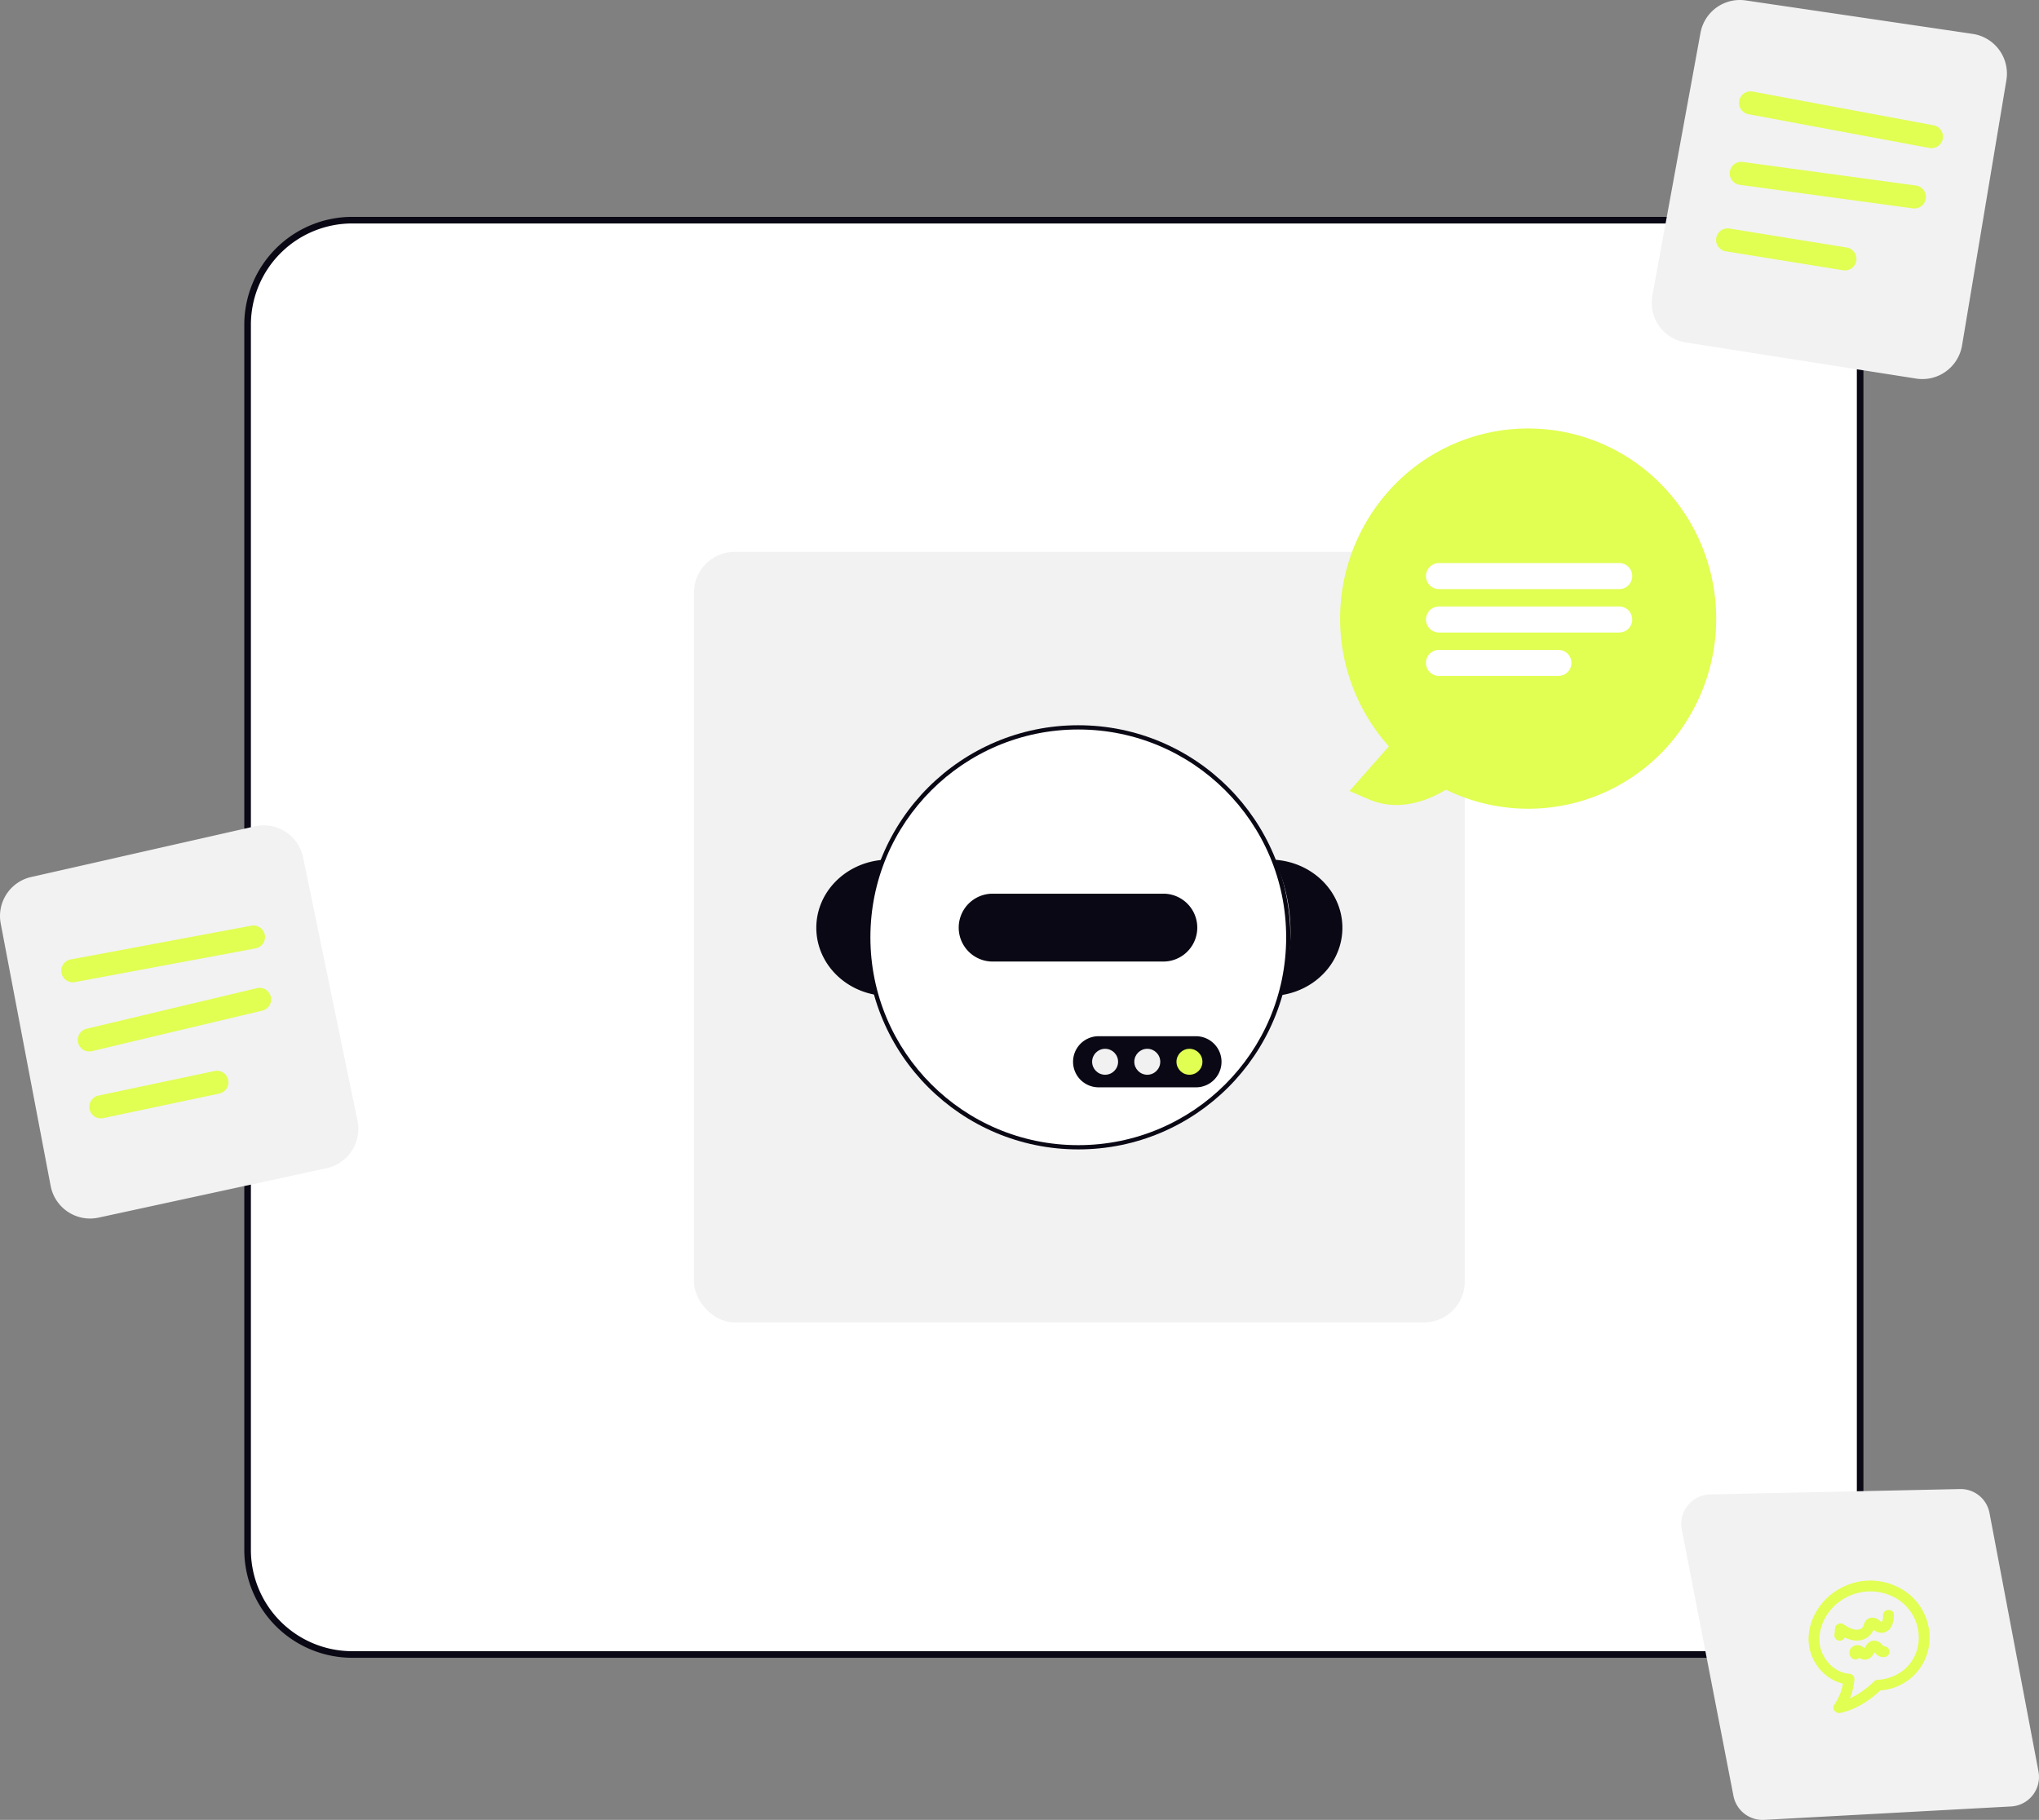 <svg xmlns="http://www.w3.org/2000/svg" xmlns:xlink="http://www.w3.org/1999/xlink" width="800.004" height="714.21" viewBox="0 0 800.004 714.21"><rect x="0" y="0" width="800.004" height="714.21" fill="#808080" stroke="none"/><g transform="translate(-560 -183)"><path d="M636.792,734.1H86.15a41.067,41.067,0,0,1-41.019-41.021V212.236A41.067,41.067,0,0,1,86.15,171.217H636.792a41.067,41.067,0,0,1,41.021,41.019V693.082A41.067,41.067,0,0,1,636.792,734.1Z" transform="translate(612.014 98.186)" fill="#fff"></path><rect width="302.419" height="302.419" rx="16" transform="translate(832.276 399.557)" fill="#f2f2f2"></rect><path d="M636.567,735.17H85.925a42.36,42.36,0,0,1-42.312-42.313V212.011A42.36,42.36,0,0,1,85.925,169.7H636.567a42.36,42.36,0,0,1,42.313,42.312V692.857a42.361,42.361,0,0,1-42.313,42.313ZM85.925,172.285A39.772,39.772,0,0,0,46.2,212.011V692.857a39.773,39.773,0,0,0,39.727,39.729H636.567a39.774,39.774,0,0,0,39.73-39.729V212.011a39.773,39.773,0,0,0-39.728-39.727Z" transform="translate(612.238 98.41)" fill="#090814"></path><g transform="translate(560 506.899)"><path d="M35.521,589.284a15.77,15.77,0,0,1-15.438-12.817L.5,473.547a15.694,15.694,0,0,1,12-18.31l87.719-19.869a15.754,15.754,0,0,1,18.912,12.182l21.341,103.388a15.806,15.806,0,0,1-12.092,18.584L38.9,588.92a15.928,15.928,0,0,1-3.376.365Z" transform="translate(-0.211 -434.978)" fill="#f2f2f2"></path><path d="M32.96,503.407a4.524,4.524,0,0,1-.825-8.972l70.916-13.249a4.524,4.524,0,0,1,1.661,8.894L33.8,503.329a4.5,4.5,0,0,1-.836.078Z" transform="translate(-4.392 -441.811)" fill="#e1fe52"></path><path d="M40.548,534.809a4.524,4.524,0,0,1-1.044-8.926l66.756-15.9a4.524,4.524,0,1,1,2.1,8.8L41.6,534.684a4.567,4.567,0,0,1-1.051.124Z" transform="translate(-5.516 -446.07)" fill="#e1fe52"></path><path d="M45.857,566.724a4.524,4.524,0,0,1-.933-8.95l45.543-9.644a4.523,4.523,0,1,1,1.874,8.85L46.8,566.624a4.56,4.56,0,0,1-.943.1Z" transform="translate(-6.303 -451.723)" fill="#e1fe52"></path></g><path d="M798.03,218.558a15.775,15.775,0,0,1-2.434-.191l-90.452-14.191a15.76,15.76,0,0,1-13.056-18.4l18.87-103.056a15.706,15.706,0,0,1,17.8-12.75l88.979,13.119a15.76,15.76,0,0,1,13.242,18.182L813.577,205.4A15.817,15.817,0,0,1,798.03,218.558Z" transform="translate(516.228 113.208)" fill="#f2f2f2"></path><path d="M807.55,134.169a4.481,4.481,0,0,1-.833-.078l-70.922-13.229a4.524,4.524,0,1,1,1.659-8.894L808.374,125.2a4.524,4.524,0,0,1-.825,8.972Z" transform="translate(510.263 106.973)" fill="#e1fe52"></path><path d="M800.2,162.651a4.449,4.449,0,0,1-.618-.042l-68-9.26a4.524,4.524,0,0,1,1.222-8.964l68,9.26a4.524,4.524,0,0,1-.6,9.006Z" transform="translate(510.918 102.166)" fill="#e1fe52"></path><path d="M771.994,191.5a4.617,4.617,0,0,1-.728-.06L725.31,184a4.524,4.524,0,1,1,1.448-8.931l45.956,7.437A4.524,4.524,0,0,1,772,191.5Z" transform="translate(511.831 97.624)" fill="#e1fe52"></path><g transform="translate(1085.785 351.147)"><path d="M892.5,355.374c-6.55,3.974-18.219,8.952-30.144,3.836l-7.709-3.308,15.447-17.517a75.267,75.267,0,0,1,.1-100.383,73.171,73.171,0,0,1,98.794-9.466,75.191,75.191,0,0,1,18.733,98.579A73.318,73.318,0,0,1,892.5,355.374Z" transform="translate(-850.963 -213.622)" fill="#e1fe52"></path><g transform="translate(33.689 52.818)"><path d="M5.111,0H75.818a5.111,5.111,0,1,1,0,10.223H5.111A5.111,5.111,0,0,1,5.111,0Z" transform="translate(0 0)" fill="#fff"></path><path d="M5.111,0H75.818a5.111,5.111,0,1,1,0,10.223H5.111A5.111,5.111,0,0,1,5.111,0Z" transform="translate(0 17.038)" fill="#fff"></path><path d="M5.111,0H51.965a5.111,5.111,0,1,1,0,10.223H5.111A5.111,5.111,0,0,1,5.111,0Z" transform="translate(0 34.075)" fill="#fff"></path></g></g><g transform="translate(-722.805 76.855)"><path d="M715.395,371.522c-.688.042-1.375.1-2.054.2-13.8,1.8-24.2,12.709-24.569,25.789s9.385,24.5,23.067,26.985c.679.119,1.357.221,2.044.3A67.315,67.315,0,0,1,715.395,371.522Z" transform="translate(914.324 72.024)" fill="#090814"></path><circle cx="83.229" cy="83.229" r="83.229" transform="translate(1622.642 390.761)" fill="#090814"></circle><circle cx="81.564" cy="81.564" r="81.564" transform="translate(1624.307 392.426)" fill="#fff"></circle><path d="M688.762,371.522c.688.042,1.375.1,2.054.2,13.8,1.8,24.2,12.709,24.57,25.789S706,422,692.317,424.491c-.678.119-1.357.221-2.044.3A67.315,67.315,0,0,0,688.762,371.522Z" transform="translate(1094.099 72.024)" fill="#090814"></path><path d="M795.29,379.647H728.326a13.317,13.317,0,1,0,0,26.633H795.29a13.317,13.317,0,0,0,0-26.633Z" transform="translate(944.064 77.216)" fill="#090814"></path><g transform="translate(1703.823 512.796)"><path d="M812.8,480.485a10.1,10.1,0,0,0-5.826-1.874H768.79a10.029,10.029,0,1,0,0,20.059h38.186a9.915,9.915,0,0,0,2.029-.2,11.016,11.016,0,0,0,1.942-.612,10.026,10.026,0,0,0,1.854-17.37Z" transform="translate(-758.761 -478.611)" fill="#090814"></path><circle cx="5.092" cy="5.092" r="5.092" transform="translate(7.48 4.938)" fill="#f1f1f1"></circle><circle cx="5.092" cy="5.092" r="5.092" transform="translate(24.028 4.938)" fill="#f1f1f1"></circle><circle cx="5.092" cy="5.092" r="5.092" transform="translate(40.576 4.938)" fill="#e1fe52"></circle></g></g><g transform="translate(1219.648 767.361)"><path d="M31.861,129.844a11.633,11.633,0,0,1-11.373-9.378L.213,15.892A11.586,11.586,0,0,1,11.336,2.109L109.311,0A11.509,11.509,0,0,1,120.94,9.423l19.216,101.414A11.586,11.586,0,0,1,129.4,124.56l-96.914,5.266c-.21.011-.419.018-.626.018Z" transform="translate(-0.002 0.005)" fill="#f2f2f2"></path><g transform="matrix(0.966, -0.259, 0.259, 0.966, 45.045, 42.921)"><path d="M21.136,39.382c-4.969,2.73-10.307,4.528-16.034,4.25l1.506,3.636a26.105,26.105,0,0,0,7.3-10.715,2.168,2.168,0,0,0-1.487-2.62C6.683,31.879,3.342,25.02,4.4,19.161,5.623,12.377,11.179,7.018,17.671,5.1a20.2,20.2,0,0,1,20.591,5.37,17.9,17.9,0,0,1,3.452,19.153,16.449,16.449,0,0,1-7.98,8.344,17.791,17.791,0,0,1-10.958,1.2,2.194,2.194,0,0,0-2.62,1.487,2.147,2.147,0,0,0,1.487,2.62,26.835,26.835,0,0,0,5.928.536,21.077,21.077,0,0,0,6.58-1.409,20.558,20.558,0,0,0,9.977-8.25A21.968,21.968,0,0,0,43.3,9.963,24.268,24.268,0,0,0,19.356.349C10.988,1.728,3.387,7.752.81,15.935-1.944,24.674,2.516,34.9,11.291,38.041L9.8,35.421A21.7,21.7,0,0,1,3.6,44.256c-1.45,1.3-.231,3.551,1.506,3.636,6.456.313,12.586-1.757,18.184-4.832,2.4-1.32.256-5-2.15-3.678Z" transform="translate(0 0)" fill="#e1fe52"></path><path d="M4.209,5.3l.9-2.4-3.56.94C3.395,5.781,5.487,7.86,8.2,8.486A6.88,6.88,0,0,0,15.36,6.23c.124-.166.717-1.037.723-1.033l-.908.226q-.428-.284-.008.082A5.7,5.7,0,0,0,15.506,6a4.467,4.467,0,0,0,3.657,2.164c3.2,0,4.737-2.87,5.536-5.534.789-2.631-3.321-3.756-4.107-1.132-.213.71-.426,1.877-1.11,2.31-.392.248-.346-.042-.621-.427a4.656,4.656,0,0,0-2.82-2.1A3.446,3.446,0,0,0,12.571,2.8c-.455.611-.683,1.2-1.383,1.485a3.431,3.431,0,0,1-1.722.125C7.437,4.048,5.9,2.237,4.56.822A2.155,2.155,0,0,0,1,1.762l-.9,2.4a2.148,2.148,0,0,0,1.487,2.62A2.176,2.176,0,0,0,4.209,5.3h0Z" transform="translate(10.664 13.688)" fill="#e1fe52"></path><path d="M4.1,2.234a1.419,1.419,0,0,1-.433,1.861,1.24,1.24,0,0,1-1.172.017c.385.2-.19-.267.1.077q.121.124.231.258-.2-.272-.073-.1c.2.079.408.54.577.741a4.139,4.139,0,0,0,.322.346,3.9,3.9,0,0,0,1.582.944c1.658.449,3.033-.374,4.18-1.491.184-.18.365-.363.556-.536q.064-.059.13-.116.255-.212-.167.122a2.784,2.784,0,0,1,.272-.176c.282-.24-.462.146-.13.055q.327-.075-.267.026.333,0-.252-.053l.142.036a.826.826,0,0,1-.448-.27,1.518,1.518,0,0,1,.157.15q.157.172-.1-.144c.221.138.41.7.526.93a5.782,5.782,0,0,0,.479.785,3.854,3.854,0,0,0,3.047,1.751,2.146,2.146,0,0,0,2.13-2.13,2.175,2.175,0,0,0-2.13-2.13.964.964,0,0,1,.526.166q-.291-.175.077.091a2.3,2.3,0,0,1-.209-.212q.258.35.057.062c-.2-.355-.38-.721-.582-1.074A4.2,4.2,0,0,0,10.686.1C8.821-.37,7.47.869,6.229,2.041a3.615,3.615,0,0,0-.347.31q.428-.321.164-.132-.089.061-.182.113c-.266.223.481-.148.13-.053q-.327.076.267-.025-.333,0,.251.055-.341-.1.085.056-.29-.189.065.059c-.086,0-.379-.4-.422-.469Q6.5,2.3,6.278,2L5.945,1.57a4.651,4.651,0,0,0-.463-.512A3.353,3.353,0,0,0,1.515.417,2.869,2.869,0,0,0,.42,4.384a2.174,2.174,0,0,0,2.914.764A2.156,2.156,0,0,0,4.1,2.234h0Z" transform="translate(14.565 23.809)" fill="#e1fe52"></path></g></g></g></svg>